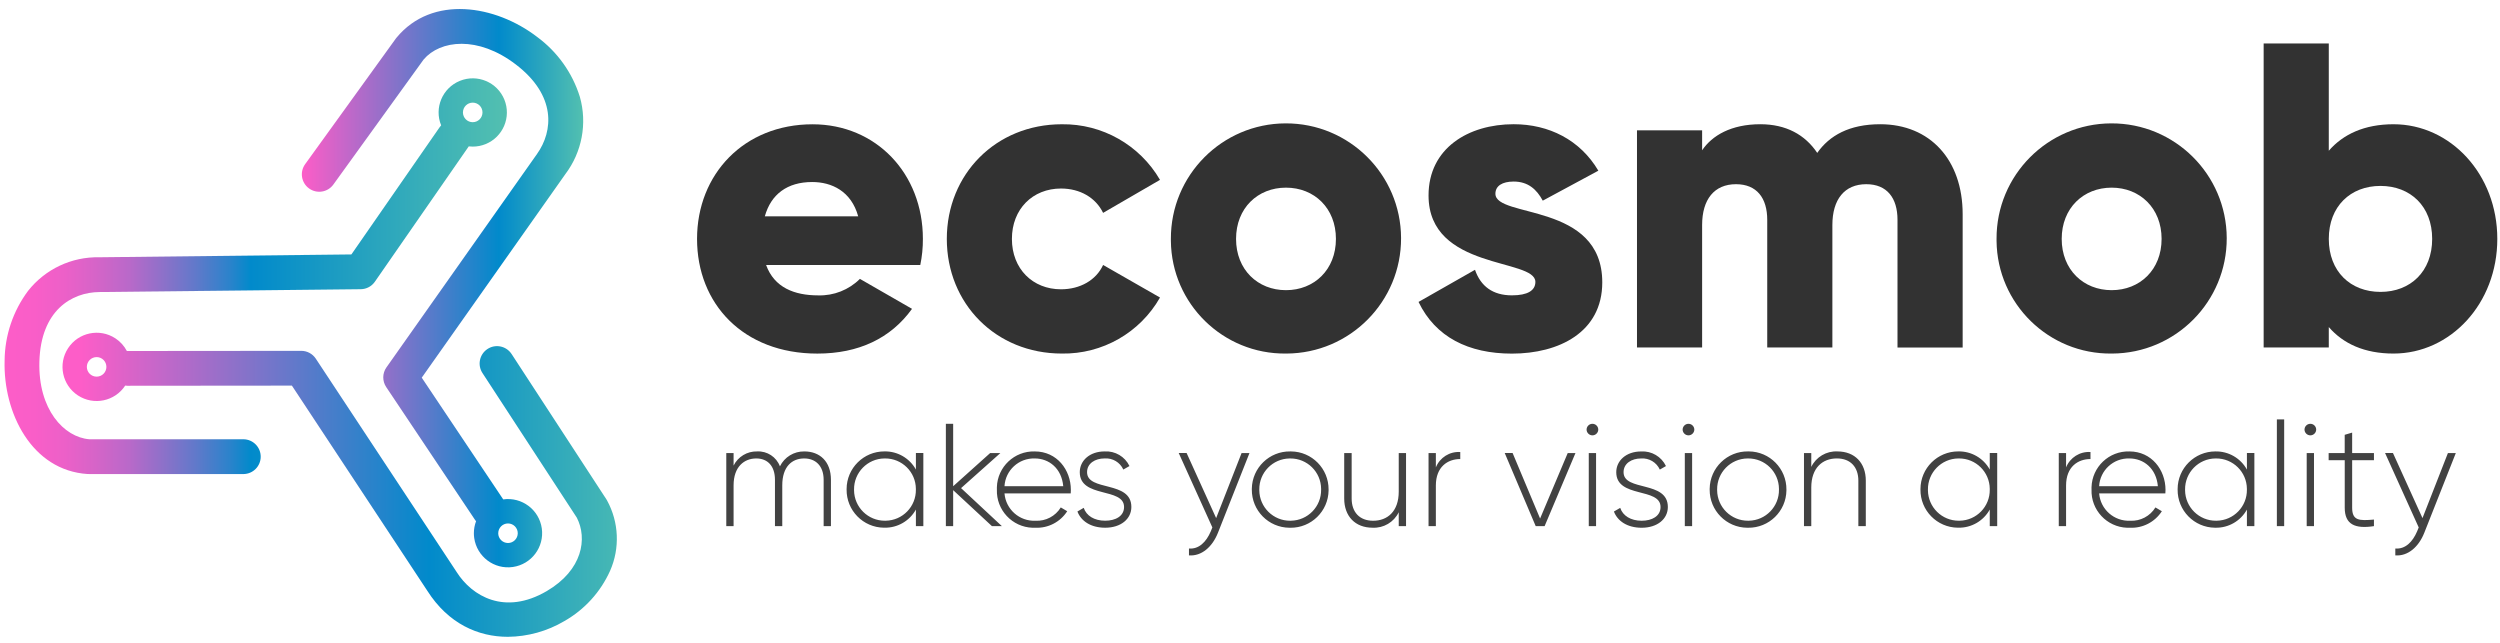 <?xml version="1.0" encoding="UTF-8"?> <svg xmlns="http://www.w3.org/2000/svg" width="237" height="61" viewBox="0 0 237 61" fill="none"><path d="M8.41 44.938H8.304C3.004 44.596 0.294 39.138 0.437 34.178C0.457 31.793 1.238 29.477 2.667 27.566C4.295 25.508 6.793 24.332 9.416 24.389L33.313 24.12L41.682 12.055C41.725 11.996 41.769 11.937 41.82 11.884C41.145 10.229 41.939 8.341 43.595 7.666C45.25 6.991 47.138 7.786 47.813 9.441C48.488 11.097 47.693 12.984 46.038 13.659C45.649 13.818 45.235 13.898 44.816 13.898C44.688 13.898 44.562 13.892 44.434 13.877C44.42 13.898 44.405 13.92 44.392 13.943L35.537 26.707C35.233 27.146 34.736 27.411 34.202 27.416L9.446 27.685C6.774 27.704 3.873 29.445 3.734 34.27C3.6 38.82 6.067 41.453 8.47 41.642H23.092C24.003 41.657 24.73 42.407 24.715 43.318C24.701 44.209 23.983 44.926 23.092 44.941H23.087H8.41V44.938ZM43.887 10.659C43.888 11.171 44.303 11.585 44.816 11.584C45.328 11.583 45.742 11.167 45.74 10.655C45.739 10.145 45.325 9.73 44.813 9.73C44.301 9.732 43.887 10.147 43.887 10.659Z" fill="url(#paint0_linear_1_224)"></path><path d="M44.923 50.549C44.923 50.161 44.993 49.777 45.13 49.413C45.096 49.372 45.063 49.328 45.033 49.284L36.612 36.694C36.233 36.127 36.241 35.385 36.635 34.827L50.906 14.602C52.458 12.422 52.743 9.053 48.912 6.121C45.3 3.349 41.721 3.804 40.161 5.64L31.601 17.496C31.067 18.233 30.035 18.399 29.298 17.865C28.56 17.331 28.395 16.299 28.928 15.562L37.523 3.657L37.589 3.573C40.971 -0.523 46.981 0.478 50.916 3.498C52.84 4.911 54.26 6.9 54.97 9.178C55.686 11.701 55.177 14.414 53.596 16.507L39.981 35.803L47.706 47.343C49.476 47.093 51.113 48.325 51.363 50.094C51.613 51.864 50.381 53.502 48.612 53.752C46.842 54.002 45.205 52.77 44.955 51C44.933 50.851 44.923 50.7 44.923 50.549ZM47.231 50.549C47.231 51.061 47.645 51.475 48.157 51.477C48.669 51.477 49.083 51.063 49.084 50.551C49.084 50.039 48.67 49.624 48.158 49.623C47.648 49.624 47.235 50.039 47.233 50.549H47.231Z" fill="url(#paint1_linear_1_224)"></path><path d="M40.512 56.009L27.672 36.556L12.065 36.571C12 36.57 11.935 36.563 11.87 36.553C10.89 38.049 8.885 38.467 7.389 37.488C5.894 36.509 5.476 34.503 6.455 33.008C7.434 31.512 9.44 31.094 10.935 32.073C11.396 32.375 11.771 32.788 12.027 33.275H12.065L28.56 33.26C29.114 33.26 29.63 33.537 29.936 33.999L43.275 54.204L43.291 54.23C44.743 56.518 47.851 58.365 51.828 56.038C55.243 54.038 55.699 51.041 54.681 49.072L45.75 35.383C45.242 34.628 45.443 33.604 46.199 33.095C46.954 32.585 47.977 32.788 48.487 33.543C48.495 33.555 48.505 33.569 48.513 33.582L57.484 47.334C57.508 47.373 57.533 47.413 57.554 47.453C58.676 49.508 58.781 51.966 57.838 54.109C56.934 56.122 55.413 57.794 53.495 58.883C51.874 59.839 50.03 60.352 48.147 60.37C45.346 60.371 42.503 59.137 40.512 56.009ZM8.233 34.781C8.234 35.293 8.65 35.708 9.162 35.706C9.674 35.705 10.088 35.289 10.086 34.777C10.085 34.267 9.672 33.854 9.162 33.852C8.65 33.852 8.234 34.267 8.233 34.779C8.233 34.78 8.233 34.78 8.233 34.781Z" fill="url(#paint2_linear_1_224)"></path><path d="M77.568 28.002C79.044 28.046 80.474 27.479 81.52 26.438L86.46 29.279C84.441 32.078 81.396 33.52 77.485 33.52C70.445 33.52 66.08 28.786 66.08 22.651C66.08 16.517 70.524 11.783 77.033 11.783C83.043 11.783 87.49 16.436 87.49 22.651C87.494 23.481 87.411 24.31 87.243 25.122H72.626C73.404 27.261 75.304 28.002 77.568 28.002ZM81.357 20.509C80.697 18.12 78.844 17.256 76.992 17.256C74.645 17.256 73.089 18.409 72.505 20.509H81.357Z" fill="#323232"></path><path d="M89.758 22.649C89.758 16.513 94.41 11.78 100.663 11.78C104.489 11.729 108.045 13.744 109.968 17.051L104.574 20.18C103.876 18.739 102.392 17.872 100.582 17.872C97.905 17.872 95.929 19.809 95.929 22.649C95.929 25.49 97.905 27.425 100.582 27.425C102.393 27.425 103.917 26.56 104.574 25.118L109.968 28.206C108.07 31.543 104.502 33.58 100.663 33.517C94.408 33.519 89.758 28.788 89.758 22.649Z" fill="#323232"></path><path d="M111 22.648C110.977 16.623 115.843 11.719 121.869 11.696C127.894 11.673 132.798 16.539 132.821 22.564C132.844 28.59 127.978 33.494 121.953 33.517C121.937 33.517 121.922 33.517 121.905 33.517C115.946 33.581 111.064 28.802 111 22.844C111 22.779 111 22.714 111 22.648ZM126.646 22.648C126.646 19.726 124.587 17.789 121.911 17.789C119.234 17.789 117.178 19.725 117.178 22.648C117.178 25.571 119.237 27.508 121.911 27.508C124.585 27.508 126.646 25.572 126.646 22.648Z" fill="#323232"></path><path d="M151.895 26.769C151.895 31.505 147.777 33.523 143.331 33.523C139.213 33.523 136.084 31.958 134.477 28.623L139.83 25.577C140.369 27.141 141.518 27.999 143.33 27.999C144.81 27.999 145.554 27.546 145.554 26.723C145.554 24.456 135.426 25.646 135.426 18.53C135.426 14.04 139.213 11.776 143.495 11.776C146.831 11.776 149.795 13.256 151.523 16.181L146.254 19.023C145.678 17.946 144.853 17.211 143.495 17.211C142.418 17.211 141.765 17.622 141.765 18.364C141.758 20.711 151.895 19.148 151.895 26.769Z" fill="#323232"></path><path d="M186.06 20.306V32.948H179.883V20.837C179.883 18.778 178.896 17.462 176.921 17.462C174.861 17.462 173.709 18.903 173.709 21.331V32.942H167.534V20.837C167.534 18.778 166.546 17.462 164.572 17.462C162.514 17.462 161.361 18.903 161.361 21.331V32.942H155.186V12.354H161.361V14.247C162.303 12.847 164.119 11.777 166.88 11.777C169.309 11.777 171.12 12.766 172.274 14.496C173.427 12.849 175.32 11.777 178.244 11.777C182.971 11.778 186.06 15.155 186.06 20.306Z" fill="#323232"></path><path d="M189.273 22.648C189.249 16.623 194.115 11.719 200.141 11.696C206.167 11.673 211.071 16.539 211.094 22.564C211.117 28.59 206.251 33.494 200.225 33.517C200.212 33.517 200.197 33.517 200.183 33.517C194.224 33.584 189.339 28.806 189.273 22.845C189.271 22.78 189.271 22.715 189.273 22.648ZM204.919 22.648C204.919 19.726 202.86 17.789 200.184 17.789C197.508 17.789 195.449 19.725 195.449 22.648C195.449 25.571 197.508 27.508 200.184 27.508C202.861 27.508 204.92 25.572 204.919 22.648Z" fill="#323232"></path><path d="M236.745 22.648C236.745 28.784 232.303 33.517 226.905 33.517C224.146 33.517 222.127 32.575 220.769 31.005V32.941H214.594V4.121H220.769V14.291C222.127 12.727 224.145 11.779 226.905 11.779C232.299 11.779 236.745 16.514 236.745 22.648ZM230.57 22.648C230.57 19.56 228.51 17.625 225.669 17.625C222.828 17.625 220.77 19.559 220.77 22.648C220.77 25.737 222.829 27.672 225.669 27.672C228.51 27.672 230.57 25.737 230.57 22.648Z" fill="#323232"></path><path d="M76.252 42.795C75.271 42.778 74.369 43.328 73.938 44.209C73.601 43.318 72.728 42.746 71.775 42.795C70.834 42.771 69.964 43.294 69.544 44.138V42.95H68.852V49.878H69.544V46.011C69.544 44.238 70.556 43.461 71.693 43.461C72.76 43.461 73.466 44.167 73.466 45.484V49.878H74.159V46.011C74.159 44.238 75.074 43.461 76.238 43.461C77.319 43.461 78.081 44.167 78.081 45.484V49.878H78.773V45.484C78.773 43.751 77.721 42.795 76.252 42.795ZM86.827 42.947V44.513C86.229 43.432 85.083 42.77 83.847 42.793C81.871 42.787 80.263 44.384 80.258 46.36C80.258 46.377 80.258 46.393 80.258 46.409C80.236 48.385 81.821 50.005 83.798 50.026C83.815 50.026 83.831 50.026 83.847 50.026C85.083 50.049 86.229 49.387 86.827 48.305V49.875H87.533V42.947H86.827ZM83.901 49.364C82.291 49.377 80.976 48.08 80.964 46.469C80.964 46.45 80.964 46.431 80.964 46.412C80.945 44.801 82.234 43.48 83.844 43.461C83.864 43.461 83.882 43.461 83.901 43.461C85.505 43.45 86.815 44.741 86.825 46.345C86.825 46.367 86.825 46.39 86.825 46.412C86.851 48.016 85.572 49.337 83.968 49.363C83.946 49.364 83.923 49.364 83.901 49.364ZM94.975 49.876L91.109 46.273L94.837 42.949H93.867L90.36 46.095V40.178H89.668V49.875H90.36V46.466L94.033 49.875H94.975V49.876ZM98.093 42.795C96.163 42.742 94.557 44.263 94.504 46.193C94.502 46.267 94.502 46.34 94.505 46.413C94.439 48.346 95.953 49.966 97.885 50.031C97.974 50.034 98.062 50.034 98.15 50.03C99.364 50.083 100.515 49.486 101.172 48.464L100.562 48.104C100.057 48.934 99.135 49.419 98.164 49.366C96.647 49.434 95.349 48.287 95.226 46.774H101.505C101.505 46.663 101.518 46.553 101.518 46.442C101.515 44.542 100.2 42.795 98.093 42.795ZM98.093 43.461C99.451 43.461 100.644 44.403 100.796 46.094H95.225C95.311 44.584 96.582 43.417 98.093 43.461ZM103.054 44.76C103.054 43.929 103.816 43.459 104.718 43.459C105.472 43.406 106.178 43.826 106.491 44.513L107.074 44.181C106.644 43.283 105.712 42.736 104.718 42.795C103.304 42.795 102.362 43.669 102.362 44.763C102.362 47.258 106.561 46.177 106.561 48.062C106.561 48.935 105.743 49.363 104.773 49.363C103.735 49.363 102.986 48.892 102.736 48.143L102.14 48.49C102.473 49.377 103.387 50.028 104.773 50.028C106.256 50.028 107.253 49.197 107.253 48.06C107.253 45.525 103.054 46.62 103.054 44.763V44.76ZM117.702 42.95L115.29 49.116L112.491 42.947H111.743L114.932 50.001L114.78 50.376C114.35 51.388 113.643 52.08 112.714 51.998V52.649C113.906 52.746 114.932 51.845 115.459 50.514L118.45 42.95H117.702ZM122.318 50.031C124.3 50.056 125.925 48.468 125.95 46.486C125.95 46.462 125.95 46.438 125.95 46.413C125.966 44.432 124.373 42.812 122.392 42.795C122.367 42.795 122.343 42.795 122.318 42.795C120.335 42.765 118.703 44.349 118.673 46.332C118.673 46.359 118.673 46.386 118.673 46.413C118.66 48.396 120.255 50.015 122.239 50.03C122.265 50.03 122.291 50.03 122.318 50.03V50.031ZM122.318 49.366C120.708 49.378 119.393 48.081 119.381 46.47C119.381 46.451 119.381 46.432 119.381 46.413C119.362 44.803 120.65 43.481 122.261 43.462C122.28 43.462 122.299 43.462 122.318 43.462C123.922 43.451 125.231 44.743 125.242 46.347C125.242 46.368 125.242 46.392 125.242 46.413C125.267 48.017 123.987 49.337 122.382 49.363C122.36 49.363 122.339 49.363 122.315 49.363L122.318 49.366ZM132.6 42.95V46.609C132.6 48.48 131.533 49.367 130.175 49.367C128.874 49.367 128.137 48.536 128.137 47.261V42.95H127.431V47.258C127.431 48.937 128.47 50.027 130.12 50.027C131.167 50.08 132.144 49.501 132.6 48.559V49.878H133.293V42.95H132.6ZM136.119 44.307V42.949H135.426V49.876H136.119V46.025C136.119 44.251 137.242 43.517 138.433 43.517V42.851C137.428 42.786 136.496 43.373 136.12 44.307H136.119ZM148.62 42.95L146.001 49.157L143.395 42.946H142.647L145.584 49.875H146.43L149.354 42.95H148.62ZM150.962 41.272C151.268 41.27 151.516 41.023 151.516 40.718C151.51 40.416 151.264 40.176 150.962 40.177C150.661 40.176 150.415 40.416 150.408 40.718C150.408 41.023 150.657 41.27 150.962 41.272ZM150.615 49.878H151.307V42.95H150.615V49.878ZM153.913 44.763C153.913 43.932 154.675 43.462 155.577 43.462C156.331 43.409 157.037 43.829 157.351 44.516L157.933 44.183C157.503 43.286 156.571 42.738 155.577 42.798C154.163 42.798 153.221 43.671 153.221 44.766C153.221 47.261 157.42 46.18 157.42 48.065C157.42 48.938 156.602 49.366 155.633 49.366C154.594 49.366 153.845 48.894 153.596 48.146L152.999 48.492C153.332 49.379 154.246 50.031 155.633 50.031C157.116 50.031 158.112 49.2 158.112 48.063C158.114 45.525 153.915 46.62 153.913 44.763ZM160.068 41.272C160.374 41.27 160.621 41.023 160.622 40.718C160.615 40.416 160.37 40.176 160.068 40.177C159.767 40.176 159.521 40.416 159.514 40.718C159.514 41.023 159.761 41.27 160.068 41.272ZM159.72 49.878H160.413V42.95H159.72V49.878ZM165.722 50.03C167.703 50.054 169.329 48.467 169.353 46.485C169.353 46.461 169.353 46.436 169.353 46.412C169.369 44.43 167.776 42.81 165.795 42.794C165.77 42.794 165.746 42.794 165.722 42.794C163.739 42.764 162.106 44.348 162.077 46.33C162.077 46.358 162.077 46.385 162.077 46.412C162.062 48.395 163.657 50.015 165.64 50.03C165.667 50.03 165.694 50.03 165.722 50.03ZM165.722 49.364C164.111 49.377 162.796 48.08 162.784 46.469C162.784 46.45 162.784 46.431 162.784 46.412C162.765 44.801 164.054 43.48 165.665 43.461C165.684 43.461 165.703 43.461 165.722 43.461C167.325 43.45 168.635 44.741 168.646 46.345C168.646 46.367 168.646 46.39 168.646 46.412C168.671 48.016 167.392 49.337 165.788 49.363C165.766 49.364 165.745 49.364 165.722 49.364ZM174.189 42.795C173.142 42.742 172.166 43.321 171.709 44.263V42.949H171.017V49.876H171.709V46.218C171.709 44.346 172.777 43.459 174.135 43.459C175.436 43.459 176.172 44.291 176.172 45.566V49.875H176.878V45.564C176.878 43.89 175.839 42.795 174.189 42.795ZM188.629 42.947V44.513C188.032 43.432 186.886 42.77 185.65 42.793C183.674 42.787 182.066 44.384 182.06 46.36C182.06 46.377 182.06 46.393 182.06 46.409C182.039 48.385 183.623 50.005 185.601 50.026C185.617 50.026 185.633 50.026 185.65 50.026C186.886 50.049 188.032 49.387 188.629 48.305V49.875H189.335V42.947H188.629ZM185.705 49.364C184.095 49.377 182.78 48.08 182.768 46.469C182.768 46.45 182.768 46.431 182.768 46.412C182.749 44.801 184.038 43.48 185.648 43.461C185.667 43.461 185.686 43.461 185.705 43.461C187.309 43.45 188.618 44.741 188.629 46.345C188.629 46.367 188.629 46.39 188.629 46.412C188.655 48.016 187.376 49.337 185.772 49.363C185.75 49.364 185.728 49.364 185.705 49.364ZM195.864 44.306V42.949H195.171V49.876H195.864V46.025C195.864 44.251 196.987 43.517 198.178 43.517V42.851C197.174 42.785 196.241 43.373 195.864 44.306ZM201.865 42.795C199.935 42.742 198.329 44.263 198.276 46.193C198.274 46.267 198.274 46.34 198.277 46.413C198.21 48.346 199.725 49.966 201.657 50.031C201.745 50.034 201.834 50.034 201.922 50.03C203.136 50.083 204.286 49.486 204.944 48.464L204.334 48.104C203.829 48.934 202.907 49.419 201.936 49.366C200.419 49.434 199.12 48.287 198.998 46.774H205.276C205.276 46.663 205.29 46.553 205.29 46.442C205.289 44.542 203.97 42.795 201.865 42.795ZM201.865 43.461C203.223 43.461 204.415 44.403 204.567 46.094H198.997C199.082 44.584 200.353 43.417 201.865 43.461ZM213.008 42.95V44.516C212.41 43.435 211.264 42.772 210.028 42.795C208.052 42.79 206.444 44.387 206.439 46.363C206.439 46.379 206.439 46.395 206.439 46.412C206.417 48.388 208.002 50.008 209.979 50.028C209.996 50.028 210.012 50.028 210.028 50.028C211.264 50.051 212.41 49.39 213.008 48.308V49.875H213.714V42.947H213.008V42.95ZM210.082 49.364C208.472 49.377 207.157 48.08 207.145 46.469C207.145 46.45 207.145 46.431 207.145 46.412C207.126 44.801 208.415 43.48 210.025 43.461C210.044 43.461 210.063 43.461 210.082 43.461C211.686 43.45 212.995 44.741 213.006 46.345C213.006 46.367 213.006 46.39 213.006 46.412C213.032 48.016 211.753 49.337 210.149 49.363C210.127 49.364 210.106 49.364 210.082 49.364ZM215.847 49.876H216.54V39.76H215.847V49.876ZM219.021 41.272C219.327 41.27 219.575 41.023 219.575 40.718C219.568 40.416 219.323 40.176 219.021 40.177C218.72 40.176 218.474 40.416 218.467 40.718C218.468 41.022 218.716 41.27 219.021 41.272ZM218.675 49.878H219.367V42.95H218.675V49.878ZM225.05 43.628V42.95H222.984V41.011L222.278 41.22V42.95H220.755V43.629H222.281V48.131C222.281 49.711 223.237 50.155 225.05 49.878V49.254C223.636 49.38 222.984 49.351 222.984 48.131V43.628H225.05ZM232.063 42.95L229.652 49.116L226.853 42.947H226.105L229.294 50.001L229.141 50.376C228.712 51.388 228.005 52.08 227.076 51.998V52.649C228.268 52.746 229.294 51.845 229.82 50.514L232.811 42.95H232.063Z" fill="#424242"></path><defs><linearGradient id="paint0_linear_1_224" x1="0.432" y1="26.186" x2="48.053" y2="26.186" gradientUnits="userSpaceOnUse"><stop stop-color="#FD5DC8"></stop><stop offset="0.06" stop-color="#F95EC8"></stop><stop offset="0.12" stop-color="#EC60C8"></stop><stop offset="0.18" stop-color="#D664C8"></stop><stop offset="0.25" stop-color="#B869C9"></stop><stop offset="0.31" stop-color="#9170C9"></stop><stop offset="0.38" stop-color="#6179CA"></stop><stop offset="0.45" stop-color="#2A83CB"></stop><stop offset="0.49" stop-color="#018ACB"></stop><stop offset="1" stop-color="#53C0B0"></stop></linearGradient><linearGradient id="paint1_linear_1_224" x1="28.615" y1="27.312" x2="55.29" y2="27.312" gradientUnits="userSpaceOnUse"><stop stop-color="#FD5DC8"></stop><stop offset="0.7" stop-color="#018ACB"></stop><stop offset="1" stop-color="#53C0B0"></stop></linearGradient><linearGradient id="paint2_linear_1_224" x1="7.712" y1="45.956" x2="61.681" y2="45.956" gradientUnits="userSpaceOnUse"><stop stop-color="#FD5DC8"></stop><stop offset="0.61" stop-color="#018ACB"></stop><stop offset="1" stop-color="#53C0B0"></stop></linearGradient></defs></svg> 